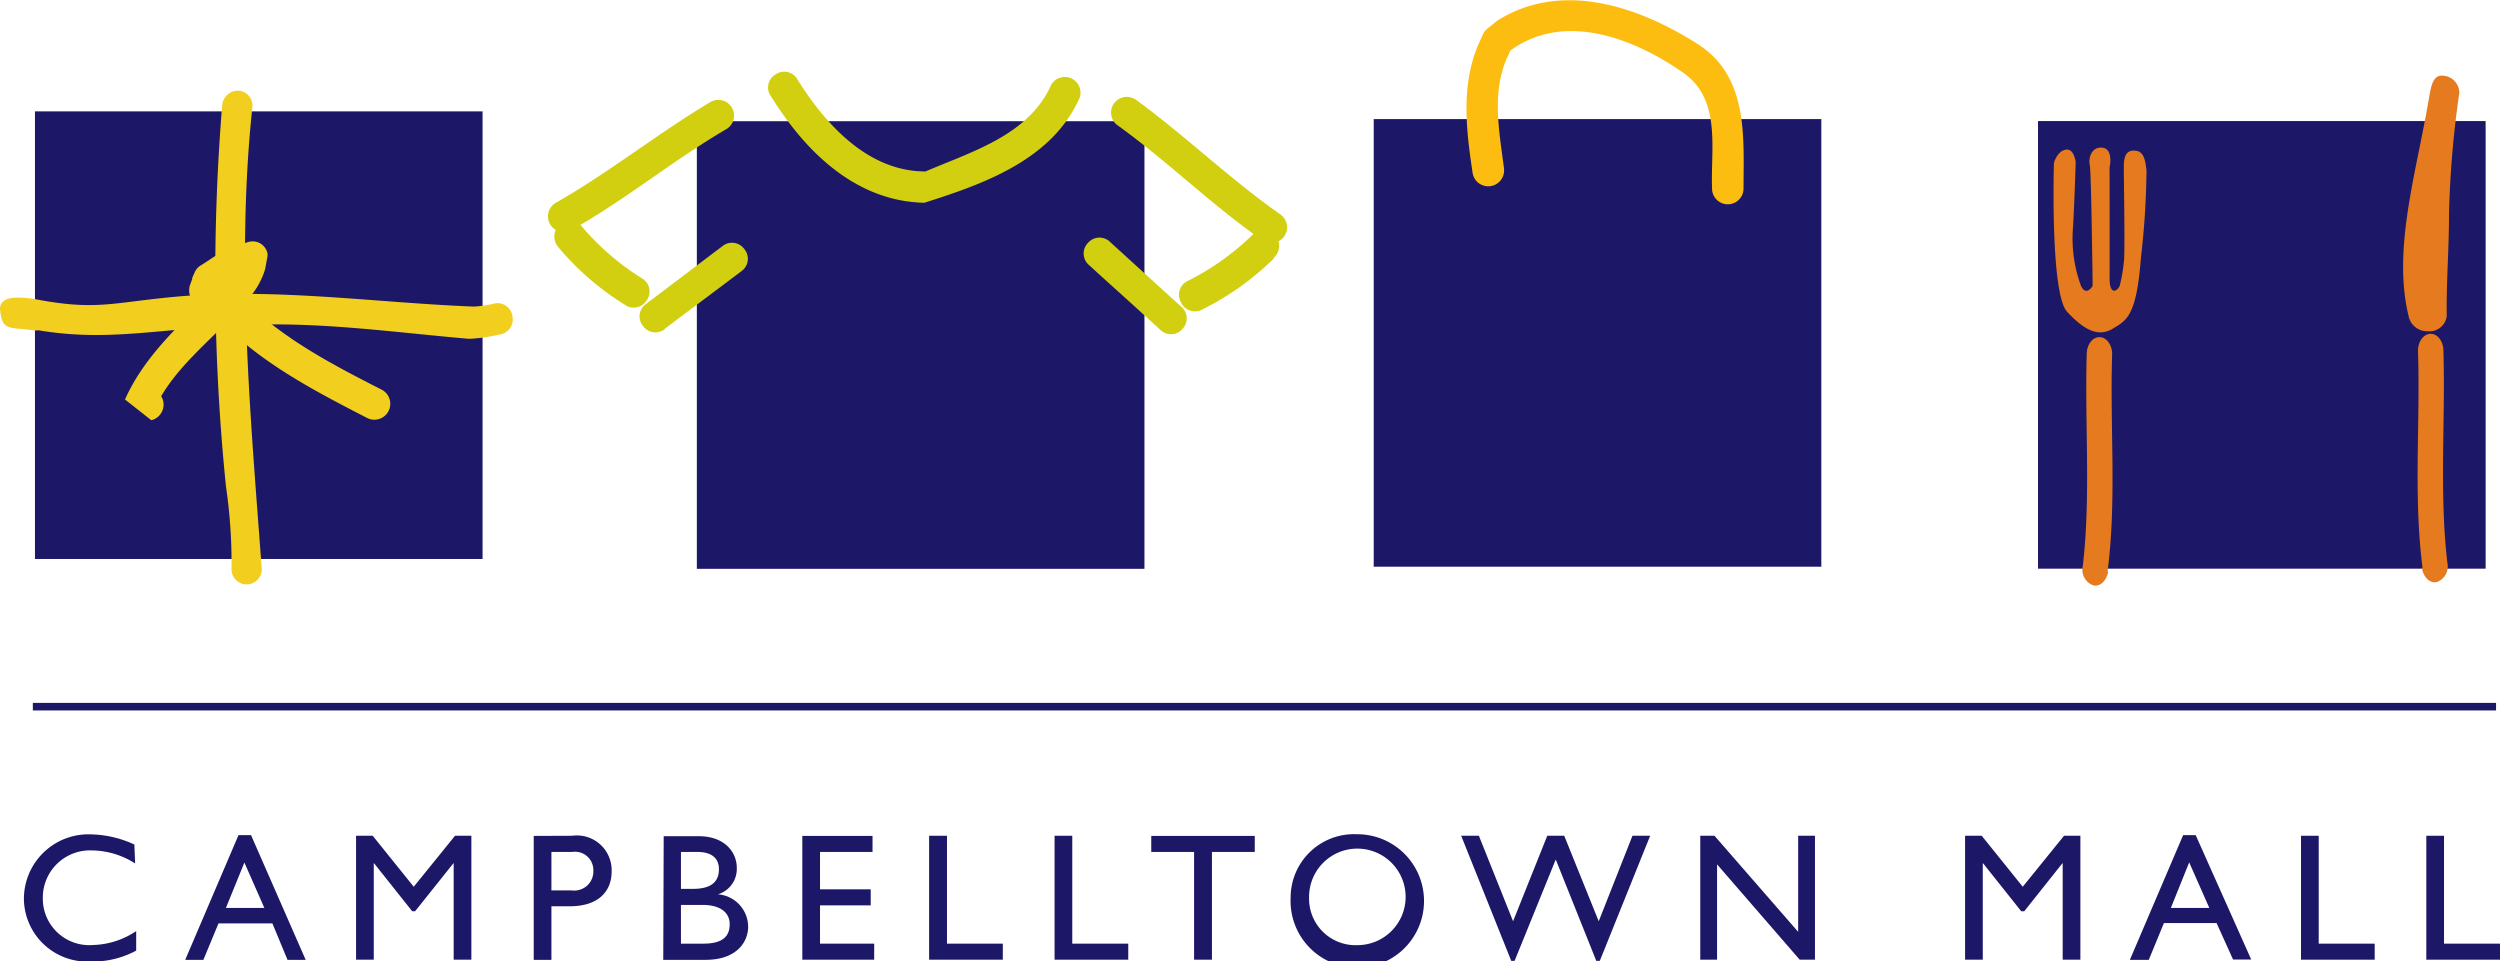 <svg xmlns="http://www.w3.org/2000/svg" viewBox="0 0 165.21 63.53"><defs><style>.cls-1{fill:#1d1768;}.cls-2{fill:#fdbd10;}.cls-3{fill:#f2ce1e;}.cls-4{fill:#d2cf11;}.cls-5{fill:#e57b1e;}.cls-6{fill:none;stroke:#1d1768;stroke-width:0.5px;}</style></defs><title>logo-with-boxes</title><g id="Layer_2" data-name="Layer 2"><g id="FOOTER"><rect class="cls-1" x="90.78" y="7.87" width="29.58" height="29.58"/><path class="cls-2" d="M99.39,11.13c-.32-2.51-.87-5.21.34-7.6l.18-.47-.36.47.36-.26c3.5-2.47,8-.78,11.33,1.54,2.53,1.78,1.8,5,1.9,7.65a1,1,0,1,0,2.08,0c0-3.39.34-7.38-3-9.53-4-2.56-9.08-4.22-13.28-1.56l-.62.5a1.06,1.06,0,0,0-.36.49L97.67,3c-1.12,2.69-.78,5.59-.36,8.38a1,1,0,1,0,2.08-.23"/><rect class="cls-1" x="2.31" y="7.36" width="29.58" height="29.58"/><path class="cls-3" d="M14.69,6.87a138.28,138.28,0,0,0,.24,25.25,34.87,34.87,0,0,1,.37,5.5,1,1,0,0,0,1,1,1,1,0,0,0,1-1c-.75-10.13-1.7-20.3-.63-30.47A1,1,0,0,0,15.86,6a1.05,1.05,0,0,0-1.17.89"/><path class="cls-3" d="M2.56,21.83c4.67.78,8-.14,13.9-.36,4.86-.19,9.65.5,14.53.92a10.52,10.52,0,0,0,2-.28,1,1,0,0,0,.88-1.17,1,1,0,0,0-1.17-.89,7.11,7.11,0,0,1-1.41.21C24.71,20,18.18,19,11.48,19.62c-4.13.39-5.21.93-9.3.12-.57-.06-2.3-.34-2.17.78.15,1.37.56,1.08,2.31,1.32Z"/><path class="cls-3" d="M15.52,19.31l-.68-.19L14,18.22l.47,1.25.15-.41,0,.08.16-.37-.44.49.39-.23a4.77,4.77,0,0,1,1.61-.91l.58-.15-1.3-1,.1-.11a4.82,4.82,0,0,1-1.3,2.08c-2.32,2.32-4.82,4.46-6.16,7.46L10,27.77a1.06,1.06,0,0,0,.79-1.23,1,1,0,0,0-1.23-.79c.16.54.34,1.09.5,1.62,1.26-3.08,4.07-4.91,6.19-7.46a5.07,5.07,0,0,0,1.27-2.12l.15-.81a.76.76,0,0,0,0-.26A1,1,0,0,0,16.39,16l-1,.29.08,0a8,8,0,0,0-1.67.91l-.5.32a1,1,0,0,0-.44.49l-.16.36,0,.08-.15.4a1.2,1.2,0,0,0,0,.68l.24.58-.19-.66a2.66,2.66,0,0,0,2.32,1.9,1,1,0,0,0,1.3-.68,1,1,0,0,0-.68-1.3"/><path class="cls-3" d="M14.82,21.48c2.71,2.66,6.08,4.41,9.42,6.13a1,1,0,0,0,1-1.85c-3.18-1.62-6.4-3.29-9-5.82a1,1,0,0,0-1.39,1.54"/><rect class="cls-1" x="46.05" y="8.01" width="29.58" height="29.58"/><path class="cls-4" d="M50.91,6.3c2.22,3.6,5.55,7,10.17,7.1,3.89-1.23,8.3-2.79,10.17-6.73a1,1,0,1,0-1.77-1.09C68,8.93,64.26,10,61.16,11.33c-3.79,0-6.58-3.08-8.45-6.06a1,1,0,0,0-1.43-.37,1,1,0,0,0-.37,1.41"/><path class="cls-4" d="M46.9,6.77c-3.47,2.08-6.63,4.61-10.15,6.62a1,1,0,0,0,1,1.82c3.58-2,6.74-4.63,10.29-6.7A1,1,0,0,0,46.9,6.77"/><path class="cls-4" d="M36.9,16.34a18.2,18.2,0,0,0,4.38,3.79,1,1,0,0,0,1.44-.26,1,1,0,0,0-.24-1.44,17,17,0,0,1-4.06-3.5,1,1,0,1,0-1.51,1.41"/><path class="cls-4" d="M43.93,21.73c1.69-1.28,3.39-2.54,5.08-3.82a1,1,0,0,0,.17-1.46,1,1,0,0,0-1.43-.19L42.7,20.08a1,1,0,0,0-.21,1.46,1,1,0,0,0,1.45.2"/><path class="cls-4" d="M75.11,6.62c3.27,2.4,6.17,5.21,9.49,7.54a1,1,0,0,1-1.17,1.72c-3.38-2.34-6.28-5.24-9.62-7.63a1,1,0,0,1,1.3-1.62"/><path class="cls-4" d="M84.18,17.08a18.21,18.21,0,0,1-4.71,3.36A1,1,0,0,1,78.06,20a1,1,0,0,1,.38-1.41,17,17,0,0,0,4.37-3.11,1,1,0,1,1,1.37,1.55"/><path class="cls-4" d="M76.67,21.79c-1.56-1.44-3.14-2.84-4.71-4.28a1,1,0,0,1-.06-1.46A1,1,0,0,1,73.37,16l4.69,4.27a1,1,0,0,1,.08,1.47,1,1,0,0,1-1.46.06"/><rect class="cls-1" x="134.68" y="8" width="29.58" height="29.58"/><path class="cls-5" d="M139.28,37.74c.61-4.76.14-9.56.3-14.34,0-.61-.37-1.12-.84-1.12s-.84.51-.84,1.12c-.14,4.66.28,9.32-.26,14a1.1,1.1,0,0,0,.68,1.28c.46.12.89-.3,1-.91"/><path class="cls-5" d="M160.09,37.51c-.61-4.76-.14-9.56-.3-14.33,0-.61.37-1.12.84-1.12s.84.51.84,1.12c.14,4.66-.28,9.32.26,14a1.1,1.1,0,0,1-.68,1.28c-.46.12-.89-.3-1-.91"/><path class="cls-5" d="M162.52,6.14a66.44,66.44,0,0,0-.68,8c0,2.42-.18,4.39-.15,6.75a1.15,1.15,0,0,1-1.26,1,1.25,1.25,0,0,1-1.26-1c-1.08-4.45.52-9.47,1.36-14.48.11-.58.21-1.47.89-1.41a1.14,1.14,0,0,1,1.1,1.17"/><path class="cls-5" d="M135.73,10.83s-.25,8.56.87,9.77,2.06,1.69,3,1.13,1.59-.84,1.88-4.69a53.8,53.8,0,0,0,.37-5.78c-.09-.75-.19-1.31-.84-1.31s-.66.66-.66,1.22.09,5.78,0,6.15a9.54,9.54,0,0,1-.28,1.59c-.19.37-.67.6-.66-.56s0-7.28,0-7.28.28-1.22-.47-1.31-.94.75-.84,1.13.19,8,.19,8-.42.74-.77,0a9.09,9.09,0,0,1-.54-3.7c.09-1.22.19-4.46.19-4.46s-.09-.94-.66-.84-.78.88-.78.88"/><path class="cls-1" d="M8.93,57.06A5.39,5.39,0,0,0,6.1,56.2a3.12,3.12,0,0,0-3.27,3.14,3.07,3.07,0,0,0,3.31,3.11A5.35,5.35,0,0,0,9,61.53v1.29a6,6,0,0,1-3,.72,4.19,4.19,0,0,1-4.42-4.08,4.27,4.27,0,0,1,4.49-4.32,7.14,7.14,0,0,1,2.81.67Z"/><path class="cls-1" d="M16.59,55.19h-.83l-3.52,8.24h1.2l1-2.41H18L19,63.43h1.2ZM16.15,57l1.32,3H14.93Z"/><polygon class="cls-1" points="31.15 63.42 29.98 63.42 29.98 57.05 29.96 57.05 27.43 60.22 27.24 60.22 24.72 57.05 24.7 57.05 24.7 63.42 23.53 63.42 23.53 55.23 24.63 55.23 27.34 58.6 30.07 55.23 31.15 55.23 31.15 63.42"/><path class="cls-1" d="M35.27,55.24v8.19h1.17V59.89h1.22c1.9,0,2.76-1,2.76-2.3a2.3,2.3,0,0,0-2.61-2.36Zm1.17,1.06h1.38a1.21,1.21,0,0,1,1.39,1.25,1.26,1.26,0,0,1-1.44,1.29H36.44Z"/><path class="cls-1" d="M45,59.8h1.41c1.23,0,1.81.53,1.81,1.27s-.37,1.29-1.75,1.29H45Zm-1.17,3.63h2.8c2.05,0,2.81-1.18,2.81-2.19a2.16,2.16,0,0,0-2-2.14v0a1.75,1.75,0,0,0,1.25-1.75c0-1-.76-2.09-2.52-2.09H43.86ZM45,56.3h1.08c1.08,0,1.43.53,1.43,1.14,0,.87-.56,1.3-1.72,1.3H45Z"/><polygon class="cls-1" points="57.66 56.3 54.19 56.3 54.19 58.77 57.54 58.77 57.54 59.83 54.19 59.83 54.19 62.36 57.77 62.36 57.77 63.42 53.02 63.42 53.02 55.24 57.66 55.24 57.66 56.3"/><polygon class="cls-1" points="62.58 62.36 66.27 62.36 66.27 63.42 61.4 63.42 61.4 55.23 62.58 55.23 62.58 62.36"/><polygon class="cls-1" points="70.86 62.36 74.56 62.36 74.56 63.42 69.69 63.42 69.69 55.23 70.86 55.23 70.86 62.36"/><polygon class="cls-1" points="82.92 56.3 80.09 56.3 80.09 63.42 78.91 63.42 78.91 56.3 76.08 56.3 76.08 55.24 82.92 55.24 82.92 56.3"/><path class="cls-1" d="M85.29,59.33a4.41,4.41,0,1,0,4.4-4.2,4.19,4.19,0,0,0-4.4,4.2m1.22,0a3.19,3.19,0,1,1,3.18,3.13,3.07,3.07,0,0,1-3.18-3.13"/><polygon class="cls-1" points="105.72 63.5 105.49 63.5 102.81 56.8 100.09 63.5 99.87 63.5 96.56 55.23 97.73 55.23 99.99 60.88 102.25 55.23 103.37 55.23 105.65 60.88 107.88 55.23 109.05 55.23 105.72 63.5"/><polygon class="cls-1" points="119.94 63.42 118.93 63.42 113.47 57.12 113.47 63.42 112.36 63.42 112.36 55.23 113.3 55.23 118.83 61.58 118.83 55.23 119.94 55.23 119.94 63.42"/><polygon class="cls-1" points="137.48 63.42 136.31 63.42 136.31 57.05 136.29 57.05 133.77 60.22 133.57 60.22 131.05 57.05 131.03 57.05 131.03 63.42 129.86 63.42 129.86 55.23 130.96 55.23 133.67 58.6 136.4 55.23 137.48 55.23 137.48 63.42"/><path class="cls-1" d="M145.1,55.19h-.83l-3.52,8.24H142L143,61h3.48l1.09,2.41h1.2Zm-.43,1.8L146,60h-2.54Z"/><polygon class="cls-1" points="153.23 62.36 156.93 62.36 156.93 63.42 152.06 63.42 152.06 55.23 153.23 55.23 153.23 62.36"/><polygon class="cls-1" points="161.51 62.36 165.21 62.36 165.21 63.42 160.34 63.42 160.34 55.23 161.51 55.23 161.51 62.36"/><line class="cls-6" x1="2.17" y1="46.7" x2="164.95" y2="46.7"/></g></g></svg>
